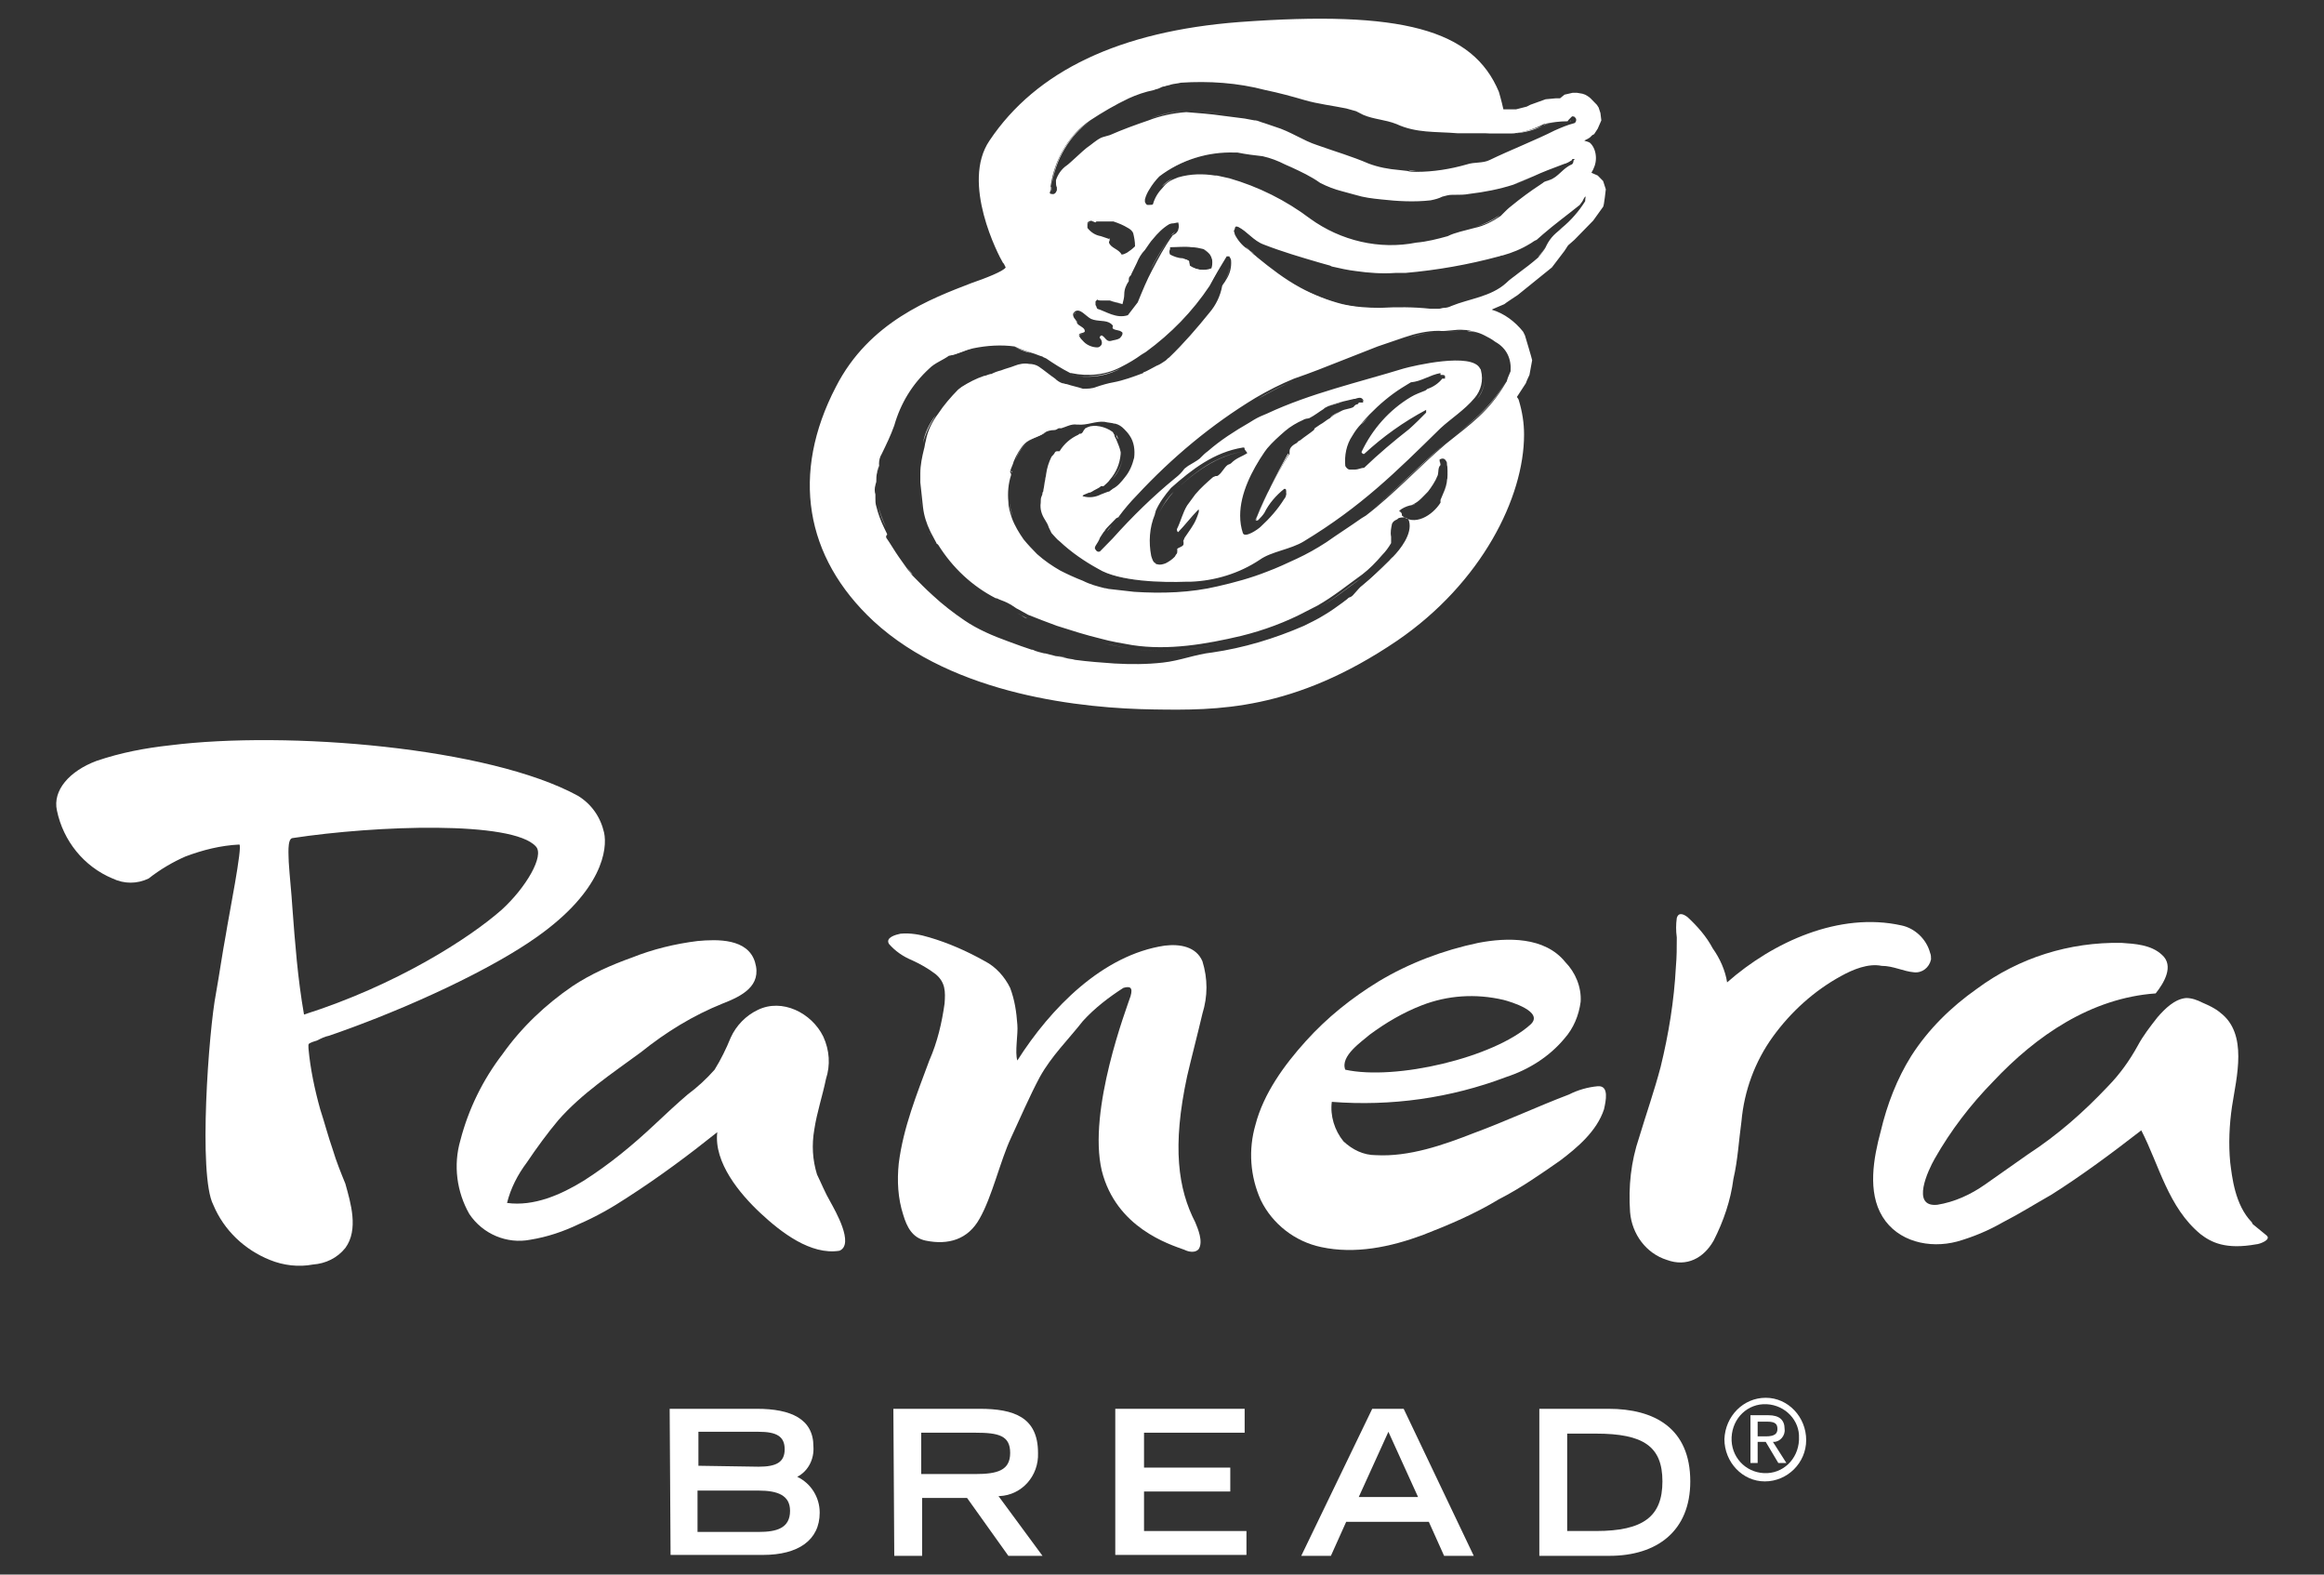 <svg width="124" height="84" viewBox="0 0 124 84" fill="none" xmlns="http://www.w3.org/2000/svg">
<rect x="0" y="0" width="124" height="84" fill="#333333" stroke="none"/>
<g clip-path="url(#clip0_1_560)">
<path d="M53.995 25.199C53.995 25.166 53.979 25.134 53.947 25.101C53.947 25.15 53.947 25.199 53.995 25.199Z" fill="white"/>
<path d="M62 9.952C62.144 9.756 62.383 9.609 62.575 9.511C62.336 9.658 62.144 9.805 62 9.952Z" fill="white"/>
<path d="M59.076 28.337C59.124 28.239 59.219 28.14 59.315 28.042L59.076 28.337Z" fill="white"/>
<path d="M54.042 27.552C53.947 27.258 53.851 26.964 53.851 26.67C53.851 27.013 53.947 27.307 54.042 27.552Z" fill="white"/>
<path d="M76.285 10.638C75.422 10.736 74.511 10.687 73.648 10.589C74.559 10.687 75.422 10.736 76.285 10.638Z" fill="white"/>
<path d="M78.394 10.344C79.209 10.246 79.976 10.099 80.743 9.854C81.078 9.707 81.414 9.56 81.797 9.413C81.462 9.56 81.126 9.707 80.743 9.854C79.976 10.099 79.209 10.246 78.394 10.344C78.106 10.393 77.819 10.393 77.579 10.393C77.867 10.393 78.106 10.393 78.394 10.344Z" fill="white"/>
<path d="M61.808 9.413C62.959 8.53 64.397 8.089 65.835 8.138C64.397 8.089 63.007 8.53 61.808 9.413Z" fill="white"/>
<path d="M70.389 9.707C70.772 9.903 71.156 10.05 71.54 10.148C71.156 10.001 70.772 9.903 70.389 9.707C69.91 9.413 69.382 9.119 68.855 8.873C68.759 8.824 68.663 8.775 68.519 8.726C68.615 8.775 68.759 8.824 68.855 8.873C69.382 9.119 69.91 9.413 70.389 9.707Z" fill="white"/>
<path d="M61.185 10.883C61.137 10.883 61.089 10.835 61.041 10.736C61.041 10.835 61.089 10.883 61.185 10.883Z" fill="white"/>
<path d="M74.128 29.905C73.648 30.396 73.169 30.837 72.69 31.278C72.546 31.376 72.45 31.523 72.306 31.67C72.402 31.523 72.546 31.425 72.69 31.278C73.217 30.837 73.696 30.396 74.128 29.905L74.32 29.709C74.272 29.807 74.224 29.856 74.128 29.905Z" fill="white"/>
<path d="M75.518 26.866C75.47 26.915 75.374 26.964 75.278 26.964C75.374 26.964 75.422 26.915 75.518 26.866Z" fill="white"/>
<path d="M56.44 35.004C56.631 35.053 56.775 35.053 56.919 35.102C56.775 35.053 56.583 35.004 56.44 35.004Z" fill="white"/>
<path d="M48.386 30.249C48.482 30.396 48.578 30.543 48.721 30.69C48.626 30.543 48.482 30.396 48.386 30.249Z" fill="white"/>
<path d="M77.004 26.327C77.244 25.787 77.34 25.199 77.196 24.66C77.291 25.248 77.244 25.836 77.004 26.327Z" fill="white"/>
<path d="M74.703 27.258C74.703 27.258 74.703 27.307 74.751 27.307L74.703 27.258Z" fill="white"/>
<path d="M76.86 24.807C76.86 24.758 76.812 24.66 76.812 24.562C76.812 24.611 76.86 24.709 76.86 24.807C76.716 24.954 76.764 25.15 76.716 25.346C76.573 25.64 76.429 25.934 76.189 26.229C76.381 25.983 76.573 25.689 76.716 25.346C76.764 25.15 76.716 24.954 76.86 24.807Z" fill="white"/>
<path d="M64.828 9.364C65.068 9.413 65.308 9.462 65.499 9.511C65.26 9.462 65.068 9.413 64.828 9.364Z" fill="white"/>
<path d="M64.157 24.464C64.349 24.317 64.445 24.218 64.589 24.071L64.157 24.464Z" fill="white"/>
<path d="M55.72 26.474C55.72 26.425 55.768 26.327 55.768 26.277C55.768 26.327 55.72 26.376 55.72 26.474Z" fill="white"/>
<path d="M55.816 26.18C55.864 26.032 55.864 25.885 55.912 25.64C55.96 25.542 55.96 25.444 55.96 25.346C55.96 25.444 55.912 25.542 55.912 25.64C55.864 25.836 55.816 25.983 55.816 26.18Z" fill="white"/>
<path d="M63.438 31.082C62.24 31.082 59.891 31.033 58.74 30.396C58.021 30.003 57.302 29.513 56.679 28.925C57.302 29.464 58.021 30.003 58.74 30.396C59.843 31.033 62.24 31.082 63.438 31.082Z" fill="white"/>
<path d="M71.875 5.736C71.156 5.54 70.389 5.491 69.67 5.295C68.951 5.099 68.28 4.902 67.561 4.755C68.28 4.902 68.999 5.099 69.67 5.295C70.341 5.491 71.156 5.54 71.875 5.736Z" fill="white"/>
<path d="M79.161 19.806C79.161 19.773 79.145 19.741 79.113 19.708C79.113 19.708 79.161 19.757 79.161 19.806C79.305 20.296 79.161 20.885 78.826 21.277C79.161 20.836 79.305 20.296 79.161 19.806Z" fill="white"/>
<path d="M59.555 23.189C59.603 23.287 59.651 23.336 59.651 23.434C59.603 23.336 59.555 23.287 59.555 23.189Z" fill="white"/>
<path d="M57.973 22.895L58.021 22.846C58.069 22.797 58.165 22.797 58.213 22.748C58.165 22.748 58.069 22.797 58.021 22.846C57.973 22.846 57.973 22.895 57.973 22.895Z" fill="white"/>
<path d="M80.887 7.109C81.414 7.06 81.989 6.912 82.469 6.618C82.9 6.52 83.331 6.471 83.763 6.471C83.795 6.471 83.811 6.455 83.811 6.422L83.763 6.471C83.331 6.471 82.9 6.52 82.516 6.618C81.989 6.863 81.414 7.011 80.887 7.109H79.257C79.784 7.06 80.359 7.06 80.887 7.109Z" fill="white"/>
<path d="M67.033 22.404L67.752 22.061C67.513 22.159 67.273 22.257 67.033 22.404Z" fill="white"/>
<path d="M76.908 17.698C77.339 17.747 77.819 17.6 78.25 17.649C78.442 17.649 78.634 17.698 78.826 17.747C78.634 17.698 78.442 17.698 78.25 17.649C77.867 17.6 77.387 17.747 76.908 17.698C76.285 17.698 75.662 17.845 75.086 18.041C75.71 17.845 76.285 17.698 76.908 17.698Z" fill="white"/>
<path d="M67.129 21.277C67.8 20.885 68.472 20.541 69.191 20.247C68.472 20.541 67.752 20.885 67.129 21.277Z" fill="white"/>
<path d="M59.699 27.65C59.731 27.65 59.763 27.634 59.795 27.601C59.843 27.552 59.747 27.65 59.699 27.65Z" fill="white"/>
<path d="M80.024 11.472C79.593 11.766 79.113 12.011 78.634 12.109C79.113 12.011 79.593 11.815 80.024 11.472Z" fill="white"/>
<path d="M59.363 27.993L59.651 27.699C59.555 27.797 59.459 27.895 59.363 27.993Z" fill="white"/>
<path d="M56.104 10.197V9.952C56.296 8.53 57.063 7.207 58.213 6.422C57.015 7.207 56.248 8.53 56.104 9.952C56.104 10.001 56.056 10.148 56.104 10.197Z" fill="white"/>
<path d="M58.884 29.366C58.916 29.366 58.932 29.35 58.932 29.317C58.932 29.366 58.884 29.366 58.884 29.366Z" fill="white"/>
<path d="M83.811 8.53C83.667 8.628 83.523 8.677 83.379 8.726C83.523 8.726 83.667 8.677 83.811 8.53Z" fill="white"/>
<path d="M60.322 14.56C60.418 14.364 60.514 14.168 60.61 13.972C60.562 14.168 60.466 14.364 60.322 14.56Z" fill="white"/>
<path d="M62.48 12.55C62.096 13.139 61.712 13.776 61.377 14.413C61.712 13.727 62.096 13.139 62.48 12.55C62.575 12.501 62.671 12.403 62.719 12.354C62.671 12.403 62.575 12.452 62.48 12.55Z" fill="white"/>
<path d="M62.815 12.207C62.863 12.06 62.863 11.962 62.815 11.815C62.863 11.913 62.863 12.06 62.815 12.207Z" fill="white"/>
<path d="M63.15 13.825C63.294 13.825 63.39 13.874 63.486 13.972C63.39 13.923 63.246 13.874 63.15 13.825Z" fill="white"/>
<path d="M58.74 16.031C58.644 16.031 58.596 15.982 58.501 15.982C58.596 15.982 58.692 16.031 58.74 16.031Z" fill="white"/>
<path d="M59.843 16.227C59.603 16.129 59.412 16.129 59.172 16.031C59.412 16.129 59.651 16.129 59.843 16.227Z" fill="white"/>
<path d="M60.61 13.139C60.61 12.894 60.562 12.697 60.514 12.452C60.562 12.649 60.61 12.894 60.61 13.139Z" fill="white"/>
<path d="M57.398 16.669C57.35 16.718 57.302 16.767 57.302 16.816C57.302 16.767 57.35 16.669 57.398 16.669Z" fill="white"/>
<path d="M57.494 17.257C57.494 17.208 57.446 17.11 57.398 17.061C57.446 17.11 57.446 17.208 57.494 17.257Z" fill="white"/>
<path d="M57.59 17.992C57.494 17.796 57.782 17.845 57.878 17.747C57.782 17.845 57.542 17.796 57.59 17.992Z" fill="white"/>
<path d="M58.117 11.864L58.022 11.962C58.069 11.913 58.069 11.864 58.117 11.864Z" fill="white"/>
<path d="M59.219 12.697V12.894C59.172 12.845 59.172 12.746 59.219 12.697Z" fill="white"/>
<path d="M63.534 14.217C63.87 14.413 64.301 14.462 64.685 14.364C64.301 14.511 63.87 14.462 63.534 14.217Z" fill="white"/>
<path d="M51.214 20.738C51.598 20.492 51.981 20.296 52.413 20.149C51.981 20.296 51.55 20.492 51.214 20.738Z" fill="white"/>
<path d="M54.809 32.994C54.618 32.896 54.426 32.798 54.282 32.7C54.474 32.798 54.618 32.945 54.809 32.994Z" fill="white"/>
<path d="M54.043 19.61C53.803 19.708 53.563 19.757 53.324 19.855C53.563 19.806 53.803 19.708 54.043 19.61Z" fill="white"/>
<path d="M49.249 23.63C49.392 23.091 49.632 22.601 49.92 22.159C49.584 22.601 49.345 23.091 49.249 23.63Z" fill="white"/>
<path d="M49.201 27.16C49.105 26.719 49.105 26.277 49.057 25.836C49.105 26.277 49.105 26.768 49.201 27.16Z" fill="white"/>
<path d="M49.632 28.533C49.632 28.484 49.584 28.484 49.584 28.435L49.632 28.533Z" fill="white"/>
<path d="M56.2 20.296C56.343 20.395 56.439 20.444 56.583 20.541C56.439 20.444 56.343 20.345 56.2 20.296Z" fill="white"/>
<path d="M59.795 19.659C58.98 20.1 58.021 20.198 57.11 20.002C58.021 20.198 58.98 20.051 59.795 19.659Z" fill="white"/>
<path d="M49.536 19.659C49.824 19.365 50.255 19.218 50.591 18.973C51.023 18.924 51.406 18.679 51.885 18.581C52.604 18.433 53.371 18.384 54.09 18.483C54.378 18.63 54.714 18.728 55.001 18.826C54.666 18.777 54.378 18.63 54.09 18.483C53.371 18.384 52.604 18.433 51.885 18.581C51.406 18.63 50.975 18.875 50.591 18.973C50.255 19.218 49.824 19.365 49.536 19.659C48.865 20.247 48.338 21.032 47.955 21.865C48.29 21.032 48.865 20.247 49.536 19.659Z" fill="white"/>
<path d="M46.9 24.758C46.9 24.856 46.9 24.905 46.852 25.003C46.852 25.052 46.804 25.15 46.804 25.199C46.804 25.15 46.804 25.052 46.852 25.003C46.852 24.905 46.852 24.807 46.9 24.758Z" fill="white"/>
<path d="M65.308 15.051C65.499 14.757 65.595 14.462 65.595 14.119C65.595 14.413 65.499 14.757 65.308 15.051Z" fill="white"/>
<path d="M59.315 20.492C59.843 20.395 60.37 20.247 60.897 20.051C60.897 20.051 60.945 20.002 60.993 20.002L60.945 20.051C60.418 20.247 59.891 20.395 59.315 20.492Z" fill="white"/>
<path d="M64.445 15.345C64.733 14.806 65.02 14.315 65.356 13.776C65.02 14.315 64.781 14.806 64.445 15.345Z" fill="white"/>
<path d="M47.283 28.14C47.092 27.748 46.948 27.356 46.852 26.964C46.948 27.405 47.092 27.797 47.283 28.14Z" fill="white"/>
<path d="M62.048 19.365C61.904 19.463 61.761 19.561 61.617 19.61C61.761 19.512 61.904 19.463 62.048 19.365Z" fill="white"/>
<path d="M66.17 34.122C64.301 34.563 62.336 34.906 60.37 34.612C59.843 34.514 59.268 34.416 58.692 34.269C59.268 34.416 59.795 34.514 60.37 34.612C62.288 34.906 64.301 34.563 66.17 34.122Z" fill="white"/>
<path d="M72.642 30.837C71.779 31.425 71.108 32.014 70.245 32.504C71.108 32.014 71.827 31.425 72.642 30.837Z" fill="white"/>
<path d="M64.732 14.021C64.684 13.727 64.541 13.433 64.253 13.335C64.541 13.482 64.732 13.727 64.732 14.021Z" fill="white"/>
<path d="M59.938 24.218C59.891 24.709 59.699 25.199 59.363 25.542C59.699 25.15 59.891 24.709 59.938 24.218Z" fill="white"/>
<path d="M73.073 22.159C72.93 22.306 72.786 22.503 72.642 22.65C72.738 22.503 72.93 22.306 73.073 22.159Z" fill="white"/>
<path d="M72.786 24.218C72.738 24.218 72.69 24.169 72.69 24.12C72.69 24.169 72.69 24.218 72.786 24.218Z" fill="white"/>
<path d="M62.767 29.856C62.815 29.807 62.863 29.758 62.863 29.709C62.815 29.758 62.815 29.807 62.767 29.856Z" fill="white"/>
<path d="M70.868 21.669C71.108 21.571 71.395 21.473 71.635 21.424C71.395 21.522 71.156 21.571 70.868 21.669Z" fill="white"/>
<path d="M71.539 21.914C71.347 22.012 71.156 22.11 70.964 22.258C71.156 22.159 71.347 22.012 71.539 21.914Z" fill="white"/>
<path d="M76.141 22.012C75.854 22.306 75.566 22.601 75.231 22.895C75.518 22.601 75.854 22.306 76.141 22.012Z" fill="white"/>
<path d="M63.965 27.307C64.013 27.258 64.013 27.307 64.013 27.307H63.965C63.582 27.65 63.294 28.091 62.911 28.484C63.294 28.091 63.534 27.699 63.965 27.307Z" fill="white"/>
<path d="M63.247 28.974C63.294 28.925 63.294 28.876 63.343 28.778C63.294 28.827 63.294 28.876 63.247 28.974Z" fill="white"/>
<path d="M65.691 24.709C65.643 24.758 65.595 24.758 65.499 24.807C65.547 24.758 65.595 24.807 65.691 24.709Z" fill="white"/>
<path d="M63.773 26.474C64.061 26.131 64.397 25.836 64.684 25.542C64.732 25.493 64.78 25.493 64.828 25.493C64.78 25.493 64.732 25.542 64.684 25.542C64.349 25.836 64.061 26.131 63.773 26.474Z" fill="white"/>
<path d="M66.027 12.06C66.506 12.256 66.842 12.796 67.369 12.992C66.842 12.796 66.554 12.256 66.027 12.06C65.787 11.962 65.883 12.158 65.787 12.256C65.787 12.305 65.787 12.403 65.835 12.452C65.835 12.403 65.787 12.305 65.787 12.256C65.883 12.109 65.787 11.913 66.027 12.06Z" fill="white"/>
<path d="M66.458 13.188C66.554 13.237 66.65 13.335 66.698 13.384C66.794 13.433 66.889 13.531 66.985 13.629C66.889 13.531 66.794 13.482 66.698 13.384C66.65 13.335 66.554 13.286 66.458 13.188Z" fill="white"/>
<path d="M84.338 10.589C84.338 10.687 84.29 10.736 84.194 10.786C84.29 10.786 84.29 10.687 84.338 10.589Z" fill="white"/>
<path d="M69.814 22.257C70.101 22.11 70.341 21.914 70.581 21.767C70.341 21.914 70.149 22.11 69.814 22.257C69.67 22.306 69.622 22.306 69.478 22.355C69.143 22.552 68.807 22.748 68.519 22.944C68.807 22.699 69.143 22.503 69.478 22.355C69.622 22.355 69.718 22.306 69.814 22.257Z" fill="white"/>
<path d="M80.072 13.531C80.599 13.384 81.078 13.188 81.558 12.894C81.126 13.139 80.599 13.384 80.072 13.531Z" fill="white"/>
<path d="M82.037 13.727C82.229 13.531 82.373 13.335 82.517 13.09C82.373 13.335 82.229 13.58 82.037 13.727Z" fill="white"/>
<path d="M71.539 16.227C70.772 16.031 70.005 15.737 69.286 15.345C70.005 15.688 70.772 16.031 71.539 16.227C72.21 16.423 72.881 16.472 73.552 16.472C72.881 16.472 72.21 16.374 71.539 16.227Z" fill="white"/>
<path d="M68.615 26.376C68.615 26.327 68.663 26.032 68.567 26.032C68.663 26.032 68.663 26.277 68.615 26.376Z" fill="white"/>
<path d="M70.389 13.972L70.916 14.119C70.772 14.07 70.58 14.021 70.389 13.972Z" fill="white"/>
<path d="M67.081 27.748C67.225 27.601 67.321 27.503 67.417 27.307C67.321 27.454 67.225 27.601 67.081 27.748C67.033 27.797 66.985 27.748 66.985 27.699C67.033 27.699 67.081 27.797 67.081 27.748Z" fill="white"/>
<path d="M67.417 24.12C66.794 25.101 66.123 26.277 66.123 27.503C66.123 26.327 66.746 25.101 67.417 24.12Z" fill="white"/>
<path d="M67.033 27.601V27.65C67.001 27.65 67.001 27.634 67.033 27.601C67.513 26.425 68.136 25.297 68.759 24.218V24.169C68.759 24.169 68.759 24.218 68.711 24.218C68.088 25.346 67.513 26.474 67.033 27.601Z" fill="white"/>
<path d="M72.69 21.326C72.738 21.375 72.738 21.473 72.738 21.522C72.785 21.473 72.785 21.375 72.69 21.326Z" fill="white"/>
<path d="M77.004 16.472C76.908 16.472 76.812 16.521 76.716 16.521C76.812 16.472 76.908 16.472 77.004 16.472Z" fill="white"/>
<path d="M72.21 21.718C72.258 21.669 72.306 21.62 72.354 21.62C72.354 21.62 72.306 21.669 72.21 21.718Z" fill="white"/>
<path d="M61.377 6.324C62.048 6.079 62.719 5.932 63.39 5.883C64.061 5.932 64.733 5.981 65.356 6.079C64.685 5.981 64.013 5.932 63.39 5.883C62.671 5.932 62 6.079 61.377 6.324Z" fill="white"/>
<path d="M77.148 23.63C75.71 24.856 74.368 26.277 72.882 27.454C74.368 26.277 75.662 24.856 77.148 23.63C78.442 22.552 79.449 21.914 80.36 20.346C79.401 21.914 78.442 22.552 77.148 23.63Z" fill="white"/>
<path d="M54.762 23.63C55.049 23.336 55.529 23.287 55.816 23.042C55.481 23.238 55.049 23.336 54.762 23.63C54.522 23.875 54.282 24.218 54.187 24.562C54.282 24.169 54.522 23.875 54.762 23.63Z" fill="white"/>
<path d="M62.192 4.559C62.288 4.51 62.432 4.51 62.527 4.461C62.432 4.461 62.336 4.51 62.192 4.559Z" fill="white"/>
<path d="M57.542 22.552C57.254 22.601 56.967 22.65 56.679 22.748C56.919 22.748 57.254 22.552 57.542 22.552Z" fill="white"/>
<path d="M75.135 9.07C75.278 9.07 75.47 9.119 75.614 9.119C75.47 9.119 75.278 9.119 75.135 9.07Z" fill="white"/>
<path d="M59.459 26.081C59.411 26.13 59.316 26.18 59.268 26.229C59.364 26.18 59.411 26.13 59.459 26.081C59.699 25.885 59.939 25.689 60.13 25.444C59.939 25.64 59.699 25.885 59.459 26.081Z" fill="white"/>
<path d="M60.322 23.189C60.226 23.091 60.178 22.944 60.035 22.846C60.178 22.944 60.274 23.042 60.322 23.189Z" fill="white"/>
<path d="M66.458 24.071C64.924 24.267 63.678 25.248 62.623 26.229C62.288 26.572 62 27.013 61.808 27.454C62 27.013 62.288 26.621 62.623 26.229C63.678 25.248 64.876 24.267 66.458 24.071Z" fill="white"/>
<path d="M85.585 9.805L85.537 9.658L85.489 9.609L85.249 9.364L84.913 9.217C85.057 8.972 85.153 8.726 85.153 8.432C85.153 8.138 85.057 7.844 84.866 7.648C84.77 7.55 84.626 7.55 84.53 7.501L84.722 7.403C84.818 7.354 84.866 7.305 84.961 7.207L85.057 7.158L85.249 6.863L85.441 6.422L85.393 6.03L85.297 5.736L85.201 5.589L84.866 5.246C84.77 5.148 84.578 5.05 84.578 5.05L84.434 5L84.147 4.951H83.907L83.475 5.05L83.236 5.246H82.996L82.469 5.295L81.654 5.589L81.462 5.687L80.887 5.834H80.216C80.12 5.393 79.976 4.902 79.976 4.902C78.586 1.569 74.799 0.539 66.123 1.176C59.747 1.667 55.289 3.775 52.796 7.501C51.262 9.756 53.276 13.629 53.515 14.021L53.563 14.07L53.659 14.266C53.563 14.462 52.556 14.855 51.837 15.1C49.68 15.933 46.373 17.159 44.599 20.64C42.202 25.248 42.921 29.709 46.612 33.141C50.927 37.112 57.83 37.798 61.569 37.847C64.876 37.897 68.999 37.946 74.559 34.171C79.065 31.082 81.318 26.523 81.318 23.189C81.318 22.552 81.222 21.963 81.031 21.326C81.031 21.326 80.983 21.228 80.935 21.179L81.414 20.444C81.462 20.296 81.606 20.002 81.606 20.002L81.75 19.218C81.75 19.169 81.366 17.894 81.366 17.894L81.27 17.698C80.839 17.159 80.264 16.718 79.593 16.521L79.688 16.472L80.264 16.227C80.312 16.178 80.983 15.737 80.983 15.737L82.804 14.266L83.475 13.384L83.667 13.09L84.003 12.796L85.009 11.766L85.537 11.031C85.585 10.982 85.68 10.099 85.68 10.099L85.585 9.805ZM56.056 9.952C56.248 8.53 57.015 7.207 58.165 6.422C58.836 5.981 59.507 5.589 60.226 5.246C60.658 5.05 61.089 4.902 61.569 4.804C61.664 4.755 61.76 4.755 61.856 4.706C61.952 4.657 62.048 4.608 62.144 4.608C62.24 4.559 62.383 4.559 62.479 4.51C62.671 4.461 62.815 4.461 63.007 4.412C64.493 4.314 66.027 4.412 67.513 4.804C68.232 4.951 68.951 5.148 69.622 5.344C70.293 5.54 71.108 5.638 71.827 5.785C72.019 5.834 72.162 5.883 72.354 5.932L72.642 6.079L72.738 6.128C73.313 6.373 73.888 6.373 74.511 6.618C75.039 6.863 75.566 6.962 76.093 7.011C76.621 7.06 77.196 7.06 77.771 7.109H80.791C81.318 7.06 81.894 6.863 82.373 6.618C82.804 6.52 83.236 6.471 83.619 6.471C83.619 6.471 83.667 6.471 83.667 6.422C83.715 6.373 83.811 6.275 83.859 6.226C83.907 6.177 83.955 6.226 84.003 6.226C84.051 6.275 84.099 6.324 84.099 6.373C84.099 6.422 84.099 6.52 84.003 6.569C83.619 6.667 83.284 6.814 82.948 6.962C81.989 7.452 80.503 8.04 79.497 8.53C79.113 8.726 78.682 8.628 78.25 8.775C77.388 9.021 76.477 9.168 75.566 9.168C75.422 9.168 75.23 9.168 75.087 9.119L74.655 9.07C74.08 9.021 73.553 8.923 73.025 8.726C72.115 8.334 71.252 8.089 70.293 7.746C69.526 7.501 68.855 7.011 68.04 6.765L67.896 6.716L67.465 6.569C67.273 6.52 67.081 6.422 66.985 6.422H66.937L66.41 6.324L65.26 6.177C64.588 6.079 63.917 6.03 63.294 5.981C62.623 6.03 61.904 6.177 61.281 6.422C60.562 6.667 59.891 6.912 59.22 7.207C59.076 7.256 58.836 7.305 58.74 7.354C58.453 7.501 58.261 7.697 57.973 7.893C57.83 7.991 57.015 8.775 56.919 8.824C56.631 9.021 56.439 9.315 56.343 9.609V9.707C56.343 9.805 56.343 9.903 56.391 10.001V10.148C56.343 10.295 56.248 10.393 56.104 10.344H56.056L56.008 10.295C56.056 10.148 56.104 10.001 56.056 9.952ZM83.859 8.775C83.379 8.972 83.14 9.462 82.66 9.609C82.565 9.658 82.421 9.658 82.325 9.756L82.181 9.854C81.654 10.197 81.126 10.589 80.647 10.982C80.455 11.129 80.312 11.276 80.168 11.423L80.072 11.521C79.641 11.815 79.161 12.06 78.682 12.158C78.154 12.305 77.627 12.403 77.244 12.599C76.716 12.746 76.141 12.894 75.566 12.943C73.6 13.335 71.539 12.845 69.909 11.668C68.615 10.687 67.129 9.952 65.595 9.511C65.356 9.462 65.164 9.413 64.924 9.364H64.828C64.205 9.266 63.534 9.266 62.863 9.462C62.767 9.511 62.719 9.511 62.623 9.56C62.383 9.658 62.192 9.805 62.048 10.001C61.808 10.246 61.617 10.54 61.521 10.883C61.521 10.933 61.377 10.933 61.281 10.933H61.233C61.185 10.933 61.137 10.883 61.089 10.786V10.638C61.137 10.442 61.233 10.246 61.329 10.099C61.473 9.854 61.664 9.609 61.856 9.413C63.007 8.53 64.445 8.089 65.883 8.138H66.027C66.506 8.236 66.937 8.285 67.369 8.334C67.8 8.432 68.184 8.579 68.567 8.775C68.663 8.824 68.807 8.873 68.903 8.923C69.43 9.168 69.957 9.413 70.437 9.756C70.82 9.952 71.204 10.099 71.587 10.197L72.306 10.393C72.786 10.54 73.217 10.589 73.696 10.638C74.559 10.736 75.47 10.786 76.333 10.687C76.573 10.638 76.764 10.589 76.956 10.491C77.148 10.442 77.292 10.393 77.483 10.393H77.579C77.867 10.393 78.154 10.393 78.394 10.344C79.209 10.246 79.976 10.099 80.743 9.854C81.079 9.707 81.414 9.56 81.798 9.413C82.325 9.168 82.852 8.972 83.379 8.775C83.523 8.726 83.667 8.677 83.811 8.579C83.859 8.579 83.859 8.53 83.907 8.481H84.003V8.53C83.955 8.53 83.955 8.579 83.955 8.579C83.955 8.579 83.955 8.726 83.859 8.775ZM58.692 18.041C58.788 18.139 58.836 18.335 58.74 18.433C58.692 18.483 58.644 18.532 58.548 18.532C58.309 18.532 58.021 18.433 57.83 18.237C57.734 18.139 57.638 18.041 57.59 17.943C57.494 17.747 57.782 17.796 57.877 17.698V17.649C57.877 17.453 57.542 17.404 57.446 17.208C57.446 17.159 57.398 17.061 57.35 17.012C57.302 16.963 57.254 16.865 57.254 16.767C57.254 16.718 57.302 16.669 57.35 16.619C57.638 16.423 57.925 16.865 58.213 17.012L58.357 17.061C58.74 17.159 59.124 17.061 59.364 17.355C59.411 17.404 59.364 17.404 59.364 17.453V17.502C59.411 17.6 59.603 17.6 59.747 17.649C59.795 17.649 59.795 17.698 59.843 17.698L59.891 17.747V17.796C59.891 17.894 59.795 17.992 59.747 18.041C59.603 18.139 59.411 18.139 59.268 18.188C59.028 18.237 58.98 17.992 58.788 17.894C58.692 17.894 58.644 18.041 58.692 18.041ZM58.021 11.913C58.021 11.864 58.069 11.815 58.117 11.815C58.165 11.766 58.261 11.766 58.309 11.815C58.357 11.815 58.405 11.864 58.453 11.864L58.501 11.815H59.411C59.699 11.913 59.939 12.011 60.178 12.158C60.274 12.207 60.418 12.305 60.466 12.452C60.514 12.649 60.562 12.894 60.562 13.139C60.418 13.286 60.274 13.384 60.13 13.482C60.035 13.531 59.939 13.58 59.843 13.58C59.699 13.286 59.268 13.237 59.172 12.943V12.746C59.028 12.697 58.884 12.649 58.74 12.599C58.453 12.55 58.213 12.403 58.021 12.158V11.913ZM58.548 16.472L58.501 16.374C58.501 16.325 58.453 16.276 58.453 16.276V16.08L58.501 16.031L58.548 15.982C58.596 16.031 58.692 16.031 58.788 16.031H59.22C59.459 16.129 59.651 16.129 59.891 16.227C59.939 16.031 59.987 15.884 59.987 15.688C59.987 15.443 60.083 15.198 60.226 15.002C60.226 14.904 60.226 14.806 60.274 14.757C60.322 14.707 60.37 14.659 60.37 14.61C60.466 14.413 60.562 14.217 60.658 14.021C60.754 13.776 60.897 13.531 61.089 13.335C61.233 13.139 61.377 12.894 61.521 12.746C61.76 12.452 62.048 12.158 62.383 11.962C62.383 11.962 62.479 11.913 62.623 11.913L62.863 11.864C62.911 12.011 62.911 12.109 62.863 12.256C62.863 12.305 62.815 12.354 62.815 12.354C62.767 12.452 62.671 12.501 62.575 12.55C62.144 13.139 61.808 13.776 61.473 14.413C61.185 14.953 60.945 15.541 60.706 16.129L60.178 16.816C59.555 17.012 59.028 16.619 58.548 16.472ZM62.431 13.188C62.815 13.188 63.198 13.139 63.582 13.188C63.774 13.188 64.013 13.237 64.205 13.286C64.493 13.433 64.684 13.678 64.684 13.972C64.684 14.07 64.684 14.168 64.636 14.315C64.253 14.462 63.822 14.413 63.486 14.168C63.486 14.07 63.438 13.972 63.438 13.923C63.342 13.874 63.246 13.825 63.102 13.776C62.863 13.776 62.623 13.678 62.431 13.58C62.383 13.482 62.383 13.384 62.431 13.286C62.431 13.335 62.431 13.286 62.431 13.188ZM74.32 29.709L74.128 29.905C73.648 30.396 73.169 30.837 72.69 31.229C72.546 31.327 72.45 31.474 72.306 31.621C72.21 31.719 72.162 31.817 72.019 31.866C71.971 31.866 71.923 31.916 71.875 31.965C71.827 32.014 71.731 32.062 71.683 32.112C71.347 32.357 71.012 32.602 70.676 32.798C70.293 33.043 69.862 33.239 69.574 33.386C67.992 34.073 66.362 34.563 64.684 34.808C63.774 34.906 62.959 35.249 62.048 35.347C61.185 35.445 60.322 35.445 59.459 35.396C58.788 35.347 58.069 35.298 57.35 35.2C57.206 35.151 57.015 35.151 56.871 35.102L56.391 35.004H56.343C56.152 34.955 55.96 34.906 55.768 34.857H55.72C55.529 34.808 55.289 34.759 55.097 34.661H55.049L54.474 34.465L53.803 34.22C52.988 33.925 52.173 33.582 51.454 33.092C50.879 32.7 50.303 32.259 49.776 31.768C49.393 31.425 49.009 31.033 48.674 30.69C48.578 30.543 48.434 30.396 48.338 30.249L47.955 29.709C47.715 29.366 47.523 29.023 47.283 28.68V28.582L47.331 28.533V28.484C47.283 28.386 47.236 28.288 47.188 28.189C46.996 27.797 46.852 27.405 46.756 27.013C46.708 26.866 46.708 26.719 46.708 26.572V26.376C46.66 26.229 46.66 26.032 46.708 25.885C46.708 25.836 46.756 25.738 46.756 25.689C46.756 25.542 46.756 25.346 46.804 25.199C46.804 25.15 46.804 25.052 46.852 25.003C46.852 24.905 46.9 24.856 46.9 24.758C46.9 24.562 46.948 24.366 47.044 24.218C47.283 23.728 47.523 23.238 47.715 22.699C48.05 21.522 48.674 20.492 49.584 19.659C49.872 19.365 50.303 19.218 50.639 18.973C51.071 18.924 51.454 18.679 51.933 18.581C52.652 18.433 53.419 18.384 54.138 18.483C54.426 18.63 54.762 18.728 55.049 18.826C55.241 18.875 55.433 18.973 55.624 19.022C55.672 19.071 55.72 19.071 55.816 19.12C56.248 19.414 56.631 19.659 57.111 19.904H57.158C58.069 20.1 59.028 20.002 59.843 19.561C60.226 19.365 60.562 19.169 60.897 18.924L61.137 18.777C62.479 17.796 63.63 16.619 64.541 15.247C64.828 14.707 65.116 14.217 65.451 13.678H65.595C65.595 13.727 65.643 13.727 65.643 13.776C65.691 13.825 65.691 13.923 65.691 14.021C65.691 14.364 65.595 14.659 65.403 14.953C65.356 15.051 65.26 15.149 65.212 15.247C65.116 15.786 64.876 16.276 64.541 16.669C63.87 17.502 63.15 18.335 62.383 19.071C62.288 19.12 62.24 19.218 62.144 19.267C62 19.365 61.856 19.463 61.712 19.512C61.425 19.659 61.185 19.806 61.041 19.855C61.041 19.855 60.993 19.855 60.993 19.904C60.466 20.1 59.939 20.296 59.411 20.395C59.124 20.444 58.788 20.542 58.501 20.64C58.261 20.738 58.021 20.738 57.782 20.738C57.494 20.64 57.206 20.591 56.919 20.492C56.823 20.492 56.775 20.444 56.679 20.444C56.535 20.395 56.391 20.296 56.295 20.198C56.008 20.002 55.72 19.757 55.433 19.561C55.289 19.463 55.097 19.414 54.905 19.414C54.666 19.365 54.378 19.414 54.138 19.512C53.899 19.61 53.659 19.659 53.419 19.757C53.228 19.806 53.084 19.855 52.892 19.953H52.844C52.652 20.002 52.604 20.051 52.509 20.051C52.077 20.198 51.694 20.395 51.31 20.64C51.262 20.689 51.166 20.738 51.118 20.787C50.735 21.179 50.351 21.62 50.064 22.061C49.728 22.503 49.489 22.993 49.393 23.532C49.345 23.679 49.345 23.826 49.297 23.973C49.201 24.366 49.105 24.807 49.105 25.248V25.738C49.153 26.18 49.201 26.621 49.249 27.062C49.297 27.503 49.441 27.944 49.632 28.337L49.68 28.435C49.776 28.631 49.872 28.778 49.968 28.974C49.968 28.974 49.968 29.023 50.016 29.023L50.064 29.072C50.831 30.298 51.885 31.278 53.132 31.916H53.18C53.371 32.014 53.563 32.062 53.755 32.161C53.947 32.259 54.09 32.357 54.234 32.455L54.33 32.504C54.522 32.602 54.666 32.7 54.857 32.798C55.337 32.994 55.864 33.19 56.391 33.386C57.158 33.631 57.925 33.877 58.74 34.073C59.268 34.22 59.843 34.318 60.418 34.416C62.336 34.71 64.349 34.367 66.218 33.925C67.417 33.631 68.615 33.19 69.718 32.602L70.101 32.406L70.293 32.308C71.156 31.817 71.875 31.229 72.69 30.641C73.073 30.347 73.409 30.003 73.744 29.611C73.936 29.415 74.08 29.219 74.224 28.974V28.631C74.176 28.386 74.224 28.189 74.272 27.944C74.32 27.846 74.368 27.797 74.463 27.748L74.559 27.699L74.607 27.65C74.847 27.552 75.135 27.601 75.182 27.797C75.374 28.484 74.703 29.317 74.32 29.709ZM76.86 26.817C76.429 27.503 75.47 28.091 74.799 27.503C74.799 27.405 74.799 27.356 74.703 27.307L74.655 27.258C74.799 27.111 75.039 27.013 75.23 26.964C75.326 26.964 75.374 26.915 75.47 26.866C75.662 26.768 75.806 26.621 75.949 26.474L76.189 26.229C76.381 25.983 76.573 25.689 76.716 25.346C76.764 25.15 76.716 24.954 76.86 24.807C76.86 24.758 76.812 24.66 76.812 24.562V24.513C77.004 24.415 77.1 24.464 77.196 24.66C77.292 25.248 77.244 25.836 77.004 26.327L76.86 26.67V26.817ZM80.599 19.806L80.455 20.149L80.407 20.296C80.407 20.346 80.36 20.395 80.36 20.395C79.449 21.963 78.49 22.601 77.148 23.679C75.71 24.905 74.415 26.327 72.882 27.503L72.642 27.65C72.019 28.091 71.395 28.484 70.772 28.925C70.245 29.268 69.718 29.562 69.19 29.807C68.663 30.052 68.136 30.298 67.609 30.494C66.746 30.837 65.835 31.082 64.972 31.278C63.534 31.621 62 31.67 60.514 31.572C60.083 31.523 59.651 31.474 59.22 31.425C59.124 31.425 59.028 31.376 58.932 31.376C58.548 31.278 58.165 31.18 57.782 30.984C57.398 30.837 56.967 30.641 56.583 30.445C56.152 30.2 55.72 29.905 55.337 29.562C55.097 29.317 54.857 29.072 54.618 28.778C54.378 28.435 54.138 28.042 53.995 27.65C53.899 27.356 53.803 27.062 53.803 26.768C53.755 26.277 53.803 25.787 53.947 25.346V25.297C53.947 25.264 53.931 25.232 53.899 25.199V25.15C53.947 24.954 54.042 24.807 54.09 24.611C54.234 24.267 54.426 23.924 54.666 23.679C54.953 23.385 55.385 23.336 55.72 23.091C55.864 22.993 56.056 22.944 56.248 22.944C56.343 22.944 56.391 22.895 56.487 22.846H56.631C56.823 22.797 57.158 22.601 57.446 22.65H57.494C58.021 22.699 58.453 22.453 58.932 22.503C59.124 22.552 59.316 22.552 59.459 22.601H59.507C59.699 22.65 59.843 22.748 59.987 22.895C60.083 22.993 60.178 23.091 60.274 23.238C60.514 23.581 60.562 24.022 60.514 24.415C60.418 24.807 60.274 25.15 60.035 25.444C59.843 25.689 59.651 25.934 59.364 26.081C59.316 26.131 59.22 26.18 59.172 26.229H59.124C58.98 26.277 58.884 26.327 58.74 26.376C58.453 26.523 58.117 26.572 57.782 26.474C57.686 26.425 58.021 26.327 58.117 26.277H58.165L58.261 26.229C58.405 26.131 58.548 26.081 58.692 25.983L58.74 25.934H58.884C58.98 25.836 59.124 25.738 59.22 25.591C59.555 25.199 59.747 24.758 59.795 24.218V24.12C59.747 23.875 59.651 23.679 59.555 23.434C59.507 23.336 59.459 23.287 59.459 23.189C59.411 23.14 59.411 23.091 59.364 23.042C59.172 22.895 58.932 22.797 58.692 22.748C58.453 22.699 58.165 22.699 57.925 22.846C57.925 22.846 57.877 22.846 57.877 22.895L57.83 22.944C57.782 23.042 57.734 23.14 57.638 23.14H57.59L57.542 23.189C57.111 23.385 56.775 23.679 56.535 24.071H56.439C56.391 24.071 56.343 24.071 56.295 24.12C56.248 24.218 56.2 24.267 56.104 24.366C55.96 24.66 55.864 24.954 55.816 25.297C55.816 25.395 55.768 25.493 55.768 25.591C55.72 25.787 55.72 25.934 55.672 26.131C55.672 26.18 55.672 26.229 55.624 26.277C55.624 26.327 55.624 26.376 55.577 26.474C55.529 26.572 55.529 26.67 55.529 26.817C55.481 27.16 55.577 27.454 55.768 27.748C55.864 27.895 55.912 27.993 55.96 28.14C56.008 28.239 56.056 28.337 56.104 28.435C56.248 28.582 56.391 28.778 56.535 28.876C57.158 29.464 57.877 29.954 58.596 30.347C59.699 31.033 62.096 31.082 63.294 31.033H63.534C64.828 30.984 66.123 30.592 67.225 29.856C67.848 29.415 68.855 29.317 69.574 28.876C72.642 27.013 74.463 25.199 76.86 22.846C77.388 22.355 78.154 21.865 78.682 21.228C79.017 20.836 79.161 20.296 79.017 19.757C79.017 19.724 79.001 19.692 78.969 19.659C78.538 18.777 75.422 19.512 74.895 19.659C72.498 20.395 69.909 20.983 67.609 22.061C67.369 22.159 67.129 22.257 66.889 22.404L66.65 22.552C65.883 22.993 65.116 23.483 64.445 24.071C64.301 24.169 64.157 24.317 64.061 24.415L64.013 24.464C63.822 24.611 63.63 24.709 63.39 24.856C63.342 24.905 63.246 24.954 63.198 25.003C63.055 25.199 62.911 25.346 62.719 25.493C61.521 26.474 60.418 27.552 59.364 28.729L59.268 28.827L58.788 29.317L58.74 29.366L58.692 29.415C58.596 29.464 58.501 29.415 58.453 29.317C58.405 29.268 58.405 29.219 58.453 29.121C58.548 28.974 58.644 28.827 58.692 28.68L58.884 28.386L58.932 28.337C58.98 28.239 59.076 28.14 59.172 28.042L59.22 27.993L59.507 27.699L59.555 27.65L59.651 27.601C59.651 27.601 59.699 27.601 59.699 27.552C59.987 27.16 60.322 26.768 60.658 26.425C62.527 24.415 64.636 22.65 66.985 21.228C67.656 20.836 68.328 20.492 69.047 20.198C69.909 19.904 70.772 19.561 71.635 19.218C72.258 18.973 72.882 18.728 73.505 18.483C73.792 18.384 74.368 18.188 74.943 17.992C75.518 17.796 76.141 17.649 76.764 17.649C77.196 17.698 77.675 17.551 78.107 17.6C78.298 17.6 78.49 17.649 78.682 17.698C78.874 17.747 79.017 17.796 79.209 17.894C79.401 17.992 79.593 18.09 79.784 18.237C80.407 18.581 80.647 19.169 80.599 19.806ZM66.554 24.169C66.266 24.366 65.979 24.415 65.691 24.709C65.643 24.758 65.595 24.758 65.499 24.807C65.308 24.954 65.212 25.199 65.02 25.346C64.988 25.379 64.956 25.395 64.924 25.395H64.876C64.828 25.395 64.78 25.444 64.732 25.444C64.397 25.738 64.061 26.032 63.774 26.376C63.63 26.572 63.486 26.768 63.342 26.964C63.102 27.356 63.007 27.797 62.815 28.189C62.767 28.239 62.815 28.386 62.863 28.386C63.246 27.993 63.534 27.601 63.917 27.209C63.965 27.16 63.965 27.209 63.965 27.209V27.307C63.917 27.454 63.87 27.601 63.822 27.699C63.678 28.042 63.438 28.337 63.246 28.631C63.198 28.68 63.198 28.729 63.15 28.827C63.102 28.925 63.15 28.876 63.15 28.876V29.023C63.15 29.121 63.007 29.17 62.911 29.219C62.863 29.219 62.863 29.268 62.815 29.268V29.415C62.815 29.464 62.815 29.513 62.767 29.562C62.719 29.611 62.719 29.66 62.671 29.709C62.527 29.856 62.383 29.954 62.192 30.052C62.048 30.102 61.904 30.151 61.76 30.102C61.712 30.102 61.664 30.102 61.664 30.052C61.521 30.003 61.473 29.807 61.425 29.66C61.281 28.925 61.329 28.14 61.617 27.454C61.617 27.405 61.664 27.307 61.664 27.258C61.856 26.817 62.144 26.425 62.479 26.032C63.582 25.052 64.78 24.12 66.314 23.875H66.362C66.41 23.875 66.41 23.924 66.41 23.973L66.554 24.169ZM72.786 24.218C73.792 23.287 74.895 22.503 76.093 21.865V22.012C75.806 22.306 75.518 22.601 75.182 22.895C74.368 23.532 73.553 24.218 72.786 24.954C72.642 24.954 72.45 25.052 72.306 25.052H72.019C71.923 25.052 71.827 24.954 71.779 24.856C71.731 24.317 71.827 23.728 72.162 23.238C72.306 22.993 72.45 22.797 72.642 22.601C72.786 22.404 72.929 22.257 73.073 22.11C73.6 21.571 74.176 21.081 74.799 20.689C74.943 20.591 75.135 20.492 75.278 20.395C75.853 20.346 76.285 20.002 76.86 19.904V20.002H76.956C77.004 20.002 77.052 20.002 77.1 20.051V20.198H76.956C76.764 20.444 76.477 20.64 76.189 20.738C76.141 20.738 76.141 20.787 76.045 20.836C75.806 20.934 75.518 21.032 75.278 21.179C74.128 21.865 73.217 22.895 72.642 24.12C72.69 24.169 72.69 24.218 72.786 24.218ZM72.738 21.473H72.498C72.498 21.522 72.45 21.571 72.402 21.571C72.354 21.571 72.306 21.62 72.306 21.62L72.258 21.669L72.21 21.718C72.019 21.816 71.779 21.816 71.587 21.914C71.395 22.012 71.204 22.11 71.012 22.257L70.964 22.306C70.772 22.404 70.629 22.552 70.437 22.65L70.149 22.846L70.101 22.944C69.862 23.14 69.622 23.287 69.382 23.483L69.286 23.532L69.19 23.63C68.999 23.728 68.807 23.875 68.807 24.071V24.218C68.807 24.218 68.807 24.267 68.759 24.267C68.088 25.346 67.513 26.474 67.033 27.65V27.699C67.033 27.748 67.081 27.797 67.129 27.748C67.273 27.601 67.369 27.503 67.465 27.356C67.704 26.866 68.088 26.425 68.519 26.081H68.567C68.663 26.081 68.663 26.327 68.615 26.425C68.615 26.474 68.567 26.572 68.519 26.621C68.184 27.16 67.752 27.65 67.273 28.091C67.129 28.239 66.41 28.729 66.314 28.435C66.218 28.14 66.17 27.846 66.17 27.503C66.17 26.327 66.794 25.101 67.465 24.12L67.609 23.924C67.896 23.581 68.232 23.287 68.567 22.993C68.855 22.748 69.19 22.552 69.526 22.404C69.67 22.306 69.718 22.355 69.862 22.306C70.149 22.159 70.389 21.963 70.629 21.816L70.676 21.767L70.868 21.669C71.108 21.571 71.395 21.473 71.635 21.424C71.827 21.375 72.067 21.326 72.258 21.277H72.306C72.45 21.228 72.594 21.179 72.69 21.277C72.786 21.375 72.786 21.424 72.738 21.473ZM84.578 10.736C84.242 11.276 83.811 11.766 83.332 12.158C83.188 12.305 83.044 12.403 82.9 12.55C82.756 12.697 82.613 12.894 82.517 13.09C82.421 13.335 82.229 13.531 82.085 13.727C81.75 14.021 81.366 14.315 81.031 14.56C80.791 14.757 80.551 14.904 80.36 15.1C79.545 15.835 78.394 15.933 77.435 16.325C77.34 16.374 77.196 16.423 77.052 16.423C76.956 16.423 76.86 16.472 76.764 16.472H76.333C75.422 16.374 74.511 16.374 73.648 16.423C72.977 16.423 72.258 16.374 71.635 16.227C70.868 16.031 70.101 15.737 69.382 15.345C68.567 14.904 67.8 14.315 67.081 13.727C66.985 13.629 66.889 13.58 66.794 13.482C66.698 13.384 66.65 13.335 66.554 13.286C66.266 13.09 66.027 12.796 65.883 12.501C65.883 12.452 65.835 12.354 65.835 12.305C65.931 12.207 65.835 12.011 66.075 12.109C66.554 12.354 66.889 12.845 67.417 13.041C68.423 13.433 69.43 13.727 70.437 14.021L70.964 14.168L71.06 14.217C71.491 14.315 71.923 14.413 72.354 14.462C73.025 14.56 73.744 14.61 74.463 14.56H74.991C76.668 14.413 78.346 14.119 79.976 13.678C80.024 13.678 80.072 13.629 80.168 13.629C80.695 13.482 81.174 13.286 81.654 12.992C81.75 12.943 81.846 12.845 81.989 12.796L82.325 12.501C82.948 11.962 83.619 11.472 84.29 10.933C84.338 10.883 84.386 10.786 84.434 10.736C84.482 10.638 84.53 10.54 84.578 10.491H84.626C84.626 10.344 84.578 10.589 84.578 10.736Z" fill="white"/>
<path d="M93.782 76.627H94.213C94.693 76.627 94.837 76.48 94.837 76.234C94.837 75.989 94.741 75.842 94.309 75.842H93.782V76.627ZM93.782 78.048H93.398V75.499H94.357C94.932 75.499 95.22 75.744 95.22 76.234C95.268 76.578 94.98 76.921 94.645 76.921H94.597L95.316 78.048H94.885L94.213 76.921H93.782V78.048ZM94.261 74.911C93.255 74.862 92.44 75.646 92.392 76.676C92.344 77.705 93.111 78.539 94.118 78.588C95.124 78.637 95.939 77.852 95.987 76.823V76.725C96.035 75.793 95.268 74.96 94.261 74.911C94.293 74.911 94.293 74.911 94.261 74.911ZM94.213 74.568C95.412 74.568 96.371 75.597 96.371 76.823C96.371 78.048 95.364 79.029 94.165 79.029C92.967 79.029 92.008 77.999 92.008 76.774C92.056 75.548 93.015 74.568 94.213 74.568Z" fill="white"/>
<path d="M85.153 81.676C87.694 81.676 88.701 80.892 88.701 79.029C88.701 77.166 87.694 76.48 85.153 76.48H83.619V81.676H85.153ZM82.133 75.156H85.824C88.269 75.156 90.187 76.186 90.187 79.029C90.187 81.676 88.413 83 85.872 83H82.133V75.156Z" fill="white"/>
<path d="M75.662 79.862L74.08 76.382L72.498 79.862H75.662ZM73.217 75.156H74.895L78.634 83H77.052L76.237 81.186H71.827L71.012 83H69.43L73.217 75.156Z" fill="white"/>
<path d="M59.507 75.156H66.41V76.431H61.041V78.293H65.643V79.568H61.041V81.676H66.506V82.951H59.507V75.156Z" fill="white"/>
<path d="M52.029 78.637C53.228 78.637 53.899 78.441 53.899 77.509C53.899 76.578 53.276 76.431 52.029 76.431H49.153V78.637H52.029ZM47.667 75.156H52.269C54.09 75.156 55.385 75.597 55.385 77.509C55.433 78.735 54.522 79.764 53.324 79.813H53.276L55.624 83H53.803L51.598 79.911H49.201V83H47.715L47.667 75.156Z" fill="white"/>
<path d="M40.477 81.725C41.435 81.725 42.154 81.529 42.154 80.598C42.154 79.764 41.483 79.519 40.477 79.519H37.217V81.725H40.477ZM40.477 78.245C41.435 78.245 41.867 77.999 41.867 77.313C41.867 76.627 41.435 76.382 40.477 76.382H37.265V78.195L40.477 78.245ZM35.731 75.156H40.381C42.202 75.156 43.401 75.695 43.401 77.166C43.449 77.852 43.113 78.49 42.538 78.784C43.257 79.127 43.736 79.862 43.736 80.696C43.736 82.167 42.586 82.951 40.716 82.951H35.779L35.731 75.156Z" fill="white"/>
<path d="M120.147 65.204C119.236 64.272 119.092 62.752 118.996 62.017C118.901 61.037 118.948 60.007 119.092 59.027C119.332 57.458 119.955 55.154 118.469 54.026C118.181 53.781 117.846 53.634 117.51 53.487C117.223 53.34 116.935 53.242 116.648 53.242C116.024 53.291 115.497 53.83 115.114 54.271C114.73 54.761 114.347 55.252 114.059 55.791C113.628 56.575 113.1 57.311 112.477 57.948C111.183 59.321 109.793 60.546 108.211 61.576C107.444 62.115 106.677 62.654 105.91 63.194C105.143 63.733 104.28 64.125 103.369 64.272C101.931 64.419 102.89 62.409 103.225 61.821C104.088 60.301 105.143 58.928 106.341 57.703C108.642 55.252 111.566 53.242 115.018 52.996C115.449 52.457 116.024 51.526 115.353 50.937C114.778 50.398 113.915 50.349 113.196 50.3C110.416 50.251 107.731 51.084 105.478 52.751C104.088 53.732 102.89 54.908 101.979 56.33C101.212 57.556 100.685 58.928 100.349 60.35C99.966 61.772 99.63 63.586 100.445 64.91C101.26 66.233 102.938 66.626 104.424 66.233C105.287 65.988 106.102 65.645 106.869 65.204C107.731 64.763 108.594 64.223 109.457 63.733C111.087 62.703 112.669 61.527 114.251 60.301C115.209 62.164 115.689 64.419 117.415 65.841C117.99 66.282 118.757 66.674 120.387 66.38C120.53 66.38 121.249 66.135 120.914 65.89C120.674 65.694 120.434 65.498 120.195 65.302" fill="white"/>
<path d="M102.123 51.869C102.554 51.918 102.937 51.624 103.033 51.182C103.033 51.084 103.033 50.937 102.985 50.839C102.794 50.104 102.17 49.516 101.451 49.368C98.144 48.633 94.597 50.251 92.152 52.408C92.056 51.771 91.768 51.133 91.385 50.594C91.049 49.957 90.57 49.417 90.043 48.927C89.851 48.78 89.563 48.633 89.467 48.976C89.419 49.319 89.419 49.663 89.467 50.006C89.467 50.545 89.467 51.035 89.419 51.575C89.324 53.389 89.036 55.154 88.605 56.918C88.269 58.193 87.838 59.419 87.454 60.693C87.023 61.968 86.879 63.292 86.975 64.665C87.071 65.841 87.838 66.871 88.94 67.214C89.995 67.606 90.906 67.116 91.433 66.184C91.96 65.155 92.344 64.027 92.487 62.9C92.727 61.87 92.775 60.84 92.919 59.811C93.063 58.193 93.638 56.624 94.597 55.301C95.555 53.977 96.802 52.849 98.24 52.065C98.863 51.722 99.678 51.379 100.397 51.526C101.02 51.526 101.547 51.82 102.123 51.869Z" fill="white"/>
<path d="M73.073 55.203C73.936 54.565 74.847 54.026 75.854 53.634C77.244 53.094 78.73 52.996 80.216 53.34C80.599 53.438 82.421 53.977 81.654 54.663C79.689 56.428 74.463 57.654 71.779 57.066C71.492 56.33 72.69 55.546 73.073 55.203ZM85.249 57.948C84.722 57.997 84.195 58.144 83.715 58.389C82.037 59.026 80.36 59.811 78.634 60.448C77.004 61.086 75.183 61.723 73.409 61.625C72.738 61.625 72.163 61.331 71.683 60.889C71.204 60.301 70.964 59.517 71.06 58.781C74.224 59.026 77.388 58.585 80.36 57.458C81.558 57.066 82.661 56.379 83.476 55.399C83.955 54.859 84.243 54.173 84.338 53.438C84.386 52.653 84.051 51.869 83.523 51.33C82.421 49.957 80.408 50.006 78.874 50.3C77.004 50.692 75.183 51.379 73.553 52.359C72.115 53.242 70.82 54.271 69.67 55.546C68.519 56.82 67.417 58.34 66.986 60.007C66.602 61.331 66.698 62.752 67.273 64.027C67.896 65.302 69.095 66.233 70.485 66.527C72.306 66.92 74.176 66.527 75.902 65.89C77.292 65.351 78.682 64.763 79.976 63.978C81.127 63.39 82.181 62.654 83.236 61.919C84.147 61.233 85.201 60.35 85.585 59.174C85.681 58.732 85.872 57.899 85.249 57.948Z" fill="white"/>
<path d="M62.144 50.447C58.836 50.937 56.056 53.781 54.282 56.575C54.138 56.134 54.33 55.154 54.282 54.663C54.234 53.977 54.138 53.34 53.898 52.702C53.611 52.114 53.132 51.575 52.556 51.281C51.598 50.741 50.591 50.3 49.584 50.006C49.105 49.859 48.578 49.761 48.05 49.81C47.811 49.859 47.235 50.006 47.427 50.349C47.763 50.741 48.194 51.035 48.673 51.231C49.105 51.428 49.536 51.673 49.92 51.967C50.447 52.408 50.447 52.898 50.399 53.536C50.255 54.565 50.016 55.595 49.584 56.575C48.913 58.389 48.194 60.154 47.954 62.066C47.859 62.998 47.907 63.929 48.194 64.811C48.386 65.449 48.673 66.037 49.392 66.184C50.591 66.429 51.645 66.135 52.269 65.008C52.94 63.831 53.371 61.919 53.947 60.693C54.426 59.664 54.953 58.438 55.48 57.458C56.104 56.33 57.014 55.448 57.781 54.467C58.404 53.781 59.172 53.193 59.938 52.702C60.274 52.604 60.466 52.653 60.322 53.144C60.13 53.732 58.021 59.223 58.788 62.458C59.555 65.498 62.383 66.38 63.198 66.674C63.39 66.773 63.773 66.871 63.965 66.626C64.205 66.233 63.917 65.547 63.773 65.204C62.863 63.439 62.527 61.184 63.342 57.409C63.534 56.575 63.917 55.105 64.157 54.075C64.445 53.144 64.445 52.212 64.157 51.281C63.821 50.496 62.959 50.349 62.144 50.447Z" fill="white"/>
<path d="M43.592 62.654C43.353 61.87 43.305 61.086 43.449 60.252C43.592 59.321 43.88 58.487 44.072 57.556C44.311 56.82 44.264 56.036 43.928 55.301C43.305 54.026 41.723 53.242 40.429 53.879C39.805 54.173 39.278 54.712 38.99 55.35C38.751 55.938 38.463 56.526 38.128 57.066C37.696 57.556 37.217 57.997 36.69 58.389C36.114 58.88 35.539 59.419 34.964 59.958C33.765 61.086 32.519 62.115 31.129 62.998C29.93 63.733 28.492 64.37 27.054 64.174C27.246 63.39 27.63 62.654 28.109 62.017C28.636 61.233 29.212 60.448 29.787 59.762C31.033 58.34 32.663 57.262 34.197 56.134C35.539 55.056 36.977 54.173 38.559 53.536C39.566 53.144 40.668 52.604 40.285 51.33C39.901 50.055 38.271 50.104 37.217 50.202C36.018 50.349 34.82 50.643 33.718 51.084C32.615 51.477 31.512 51.967 30.554 52.604C29.116 53.585 27.821 54.81 26.815 56.232C25.76 57.605 24.993 59.174 24.562 60.84C24.178 62.164 24.37 63.586 25.041 64.763C25.76 65.841 27.054 66.38 28.301 66.135C29.212 65.988 30.074 65.694 30.889 65.302C31.8 64.91 32.663 64.419 33.478 63.88C35.156 62.801 36.737 61.625 38.271 60.399C38.08 62.017 39.47 63.684 40.572 64.713C41.675 65.743 43.257 66.969 44.791 66.724C45.606 66.38 44.551 64.566 44.311 64.125C44.024 63.635 43.832 63.145 43.592 62.654Z" fill="white"/>
<path d="M15.598 48.388C15.55 47.604 15.454 46.77 15.406 45.986C15.406 45.692 15.31 44.76 15.598 44.711C20.104 44.025 27.342 43.78 28.588 45.152C29.068 45.643 28.061 47.358 26.767 48.535C25.041 50.055 21.158 52.555 16.221 54.124C15.885 52.212 15.741 50.3 15.598 48.388ZM17.755 61.331C17.515 60.644 17.323 59.909 17.084 59.174C16.796 58.144 16.556 57.017 16.46 55.938C16.46 55.693 16.412 55.693 16.652 55.595L16.94 55.497C17.131 55.399 17.323 55.301 17.563 55.252C21.829 53.781 26.287 51.673 28.684 49.957C32.136 47.506 32.423 45.299 32.231 44.417C32.04 43.584 31.56 42.897 30.841 42.456C26.096 39.858 15.31 38.975 9.078 39.76C7.736 39.907 6.442 40.152 5.147 40.593C3.709 41.132 2.799 42.162 3.038 43.24C3.374 44.858 4.476 46.231 6.01 46.868C6.633 47.162 7.305 47.162 7.928 46.868C8.551 46.378 9.222 45.986 9.893 45.692C10.804 45.349 11.763 45.103 12.769 45.054C12.961 45.103 12.194 48.927 12.05 49.859C11.858 50.888 11.715 51.918 11.523 52.996C11.139 54.957 10.564 62.703 11.379 64.272C11.954 65.645 13.057 66.674 14.399 67.214C15.118 67.508 15.933 67.606 16.7 67.459C17.371 67.41 17.994 67.116 18.426 66.576C19.145 65.596 18.713 64.174 18.426 63.145C18.186 62.556 17.946 61.968 17.755 61.331Z" fill="white"/>
</g>
<defs>
<clipPath id="clip0_1_560">
<rect width="118" height="82" fill="white" transform="translate(3 1)"/>
</clipPath>
</defs>
</svg>
